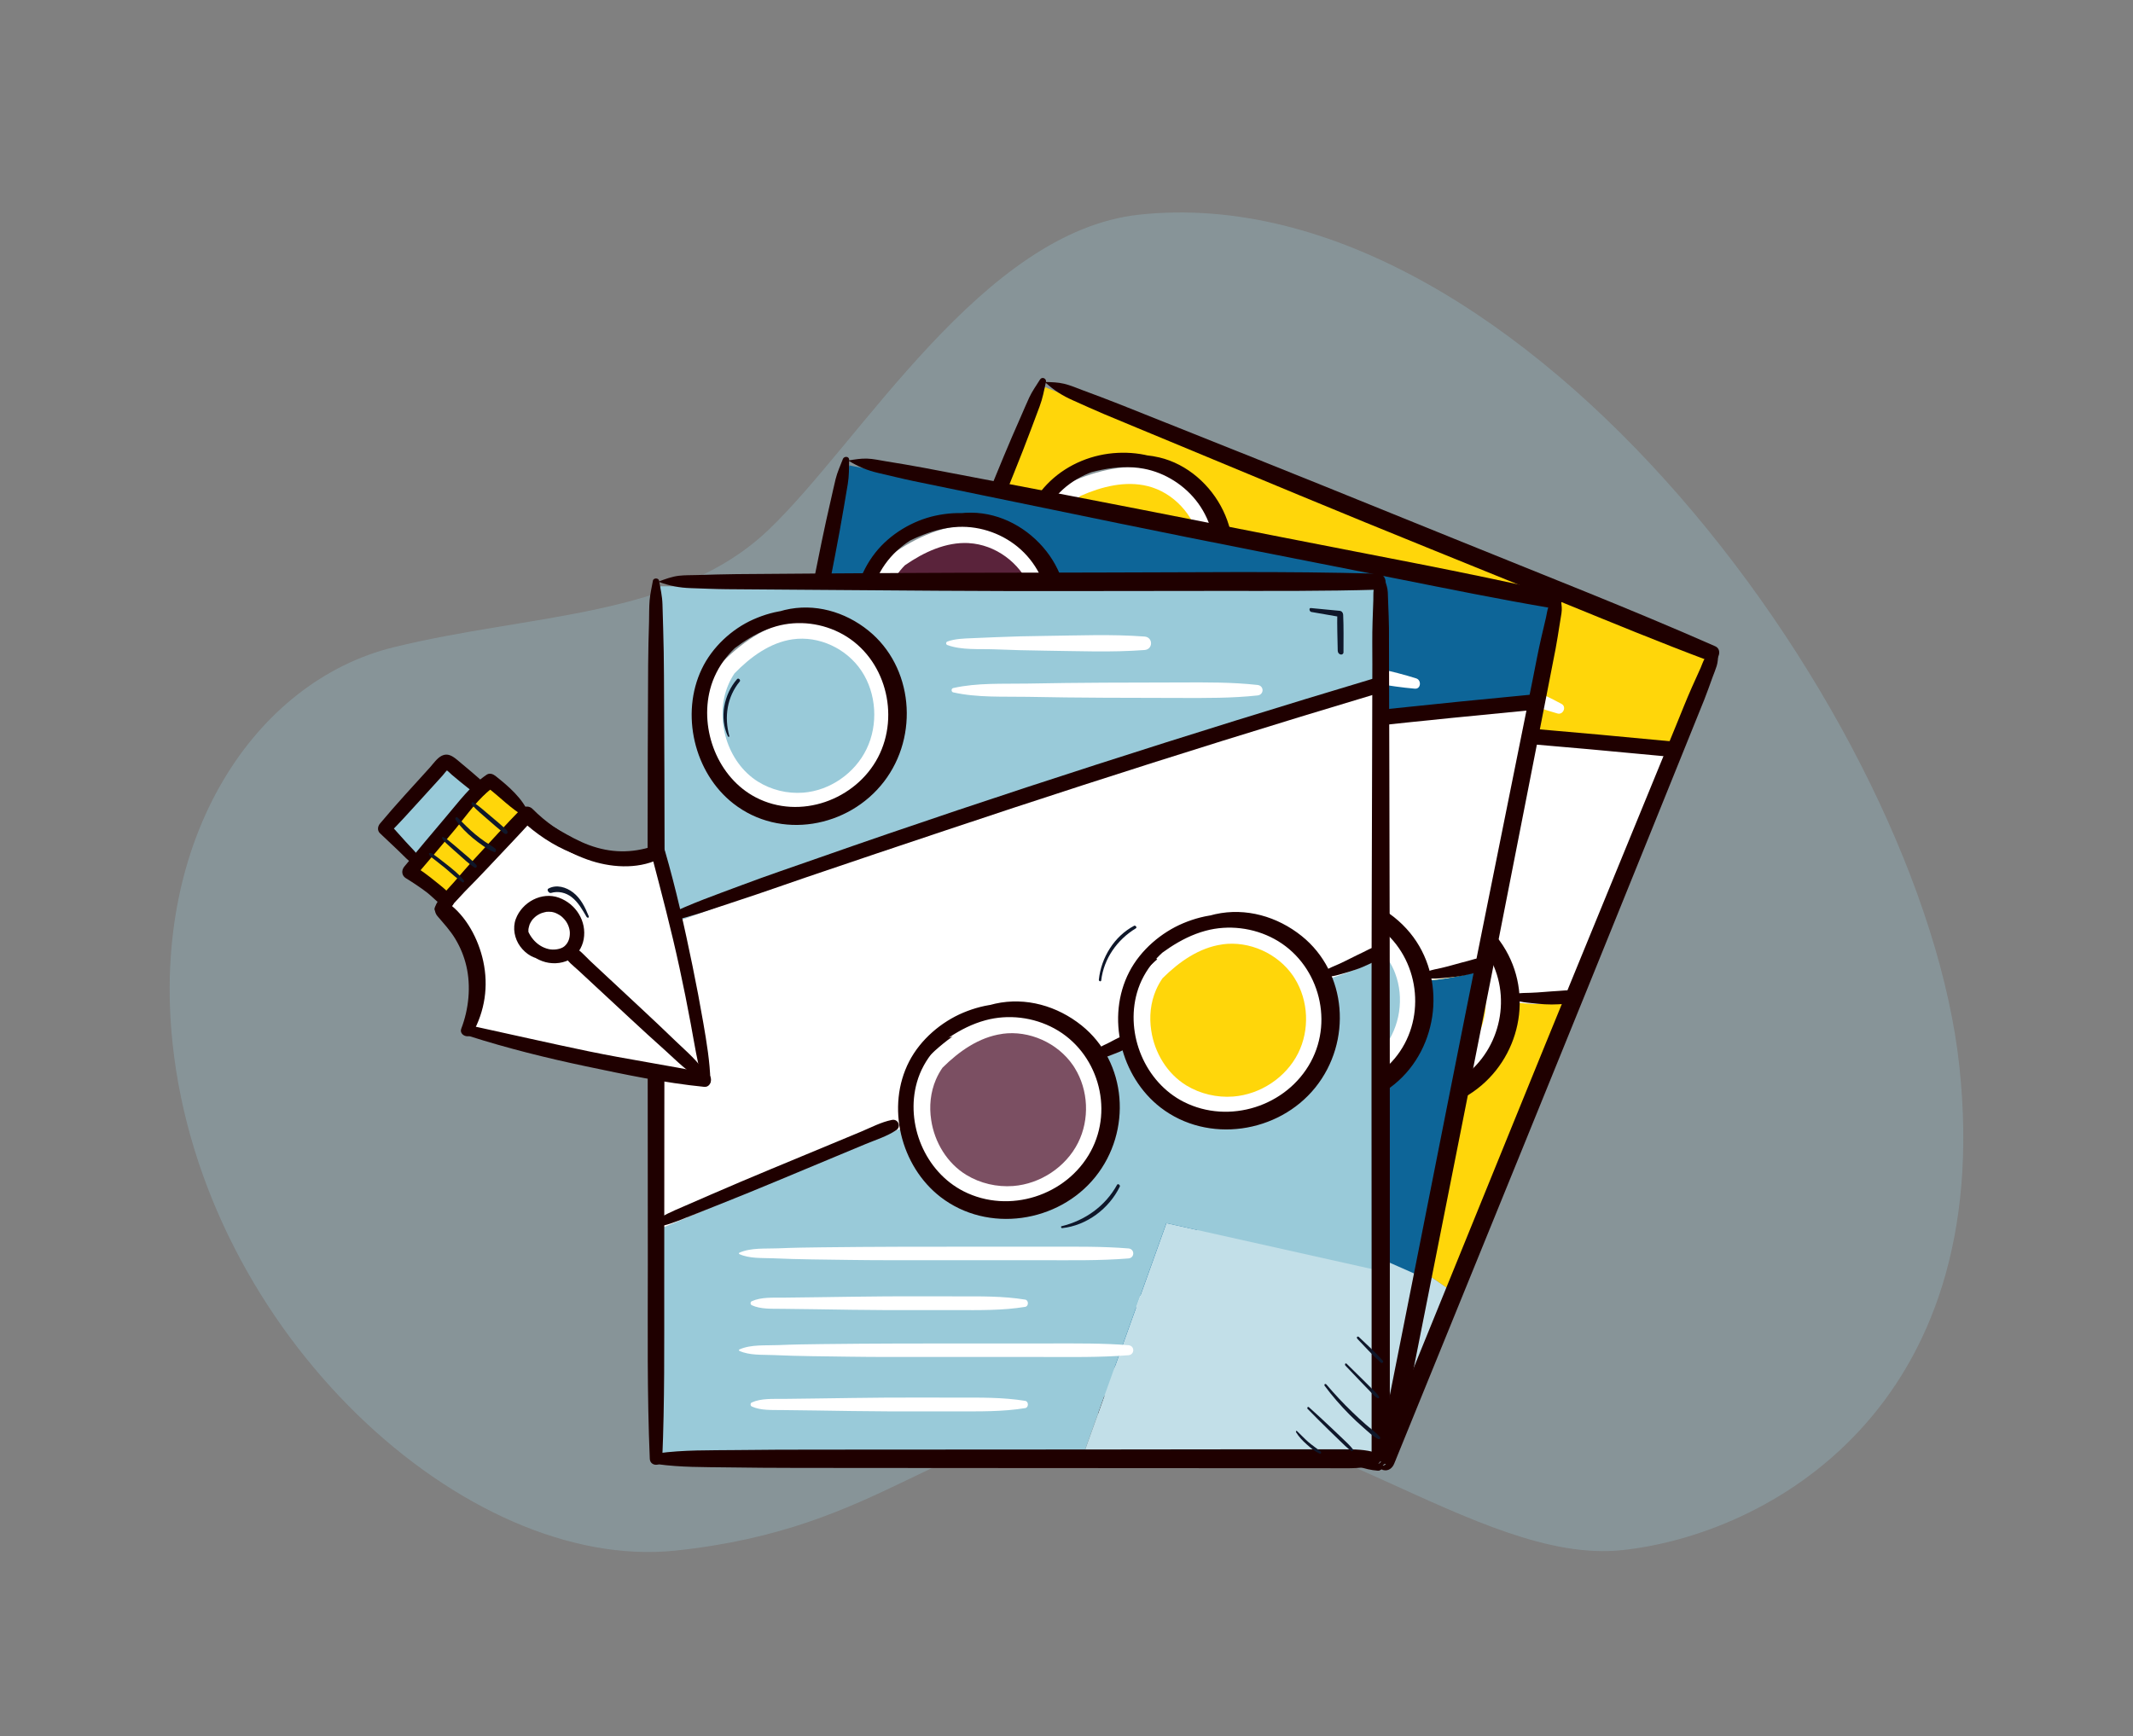 <?xml version="1.0" encoding="UTF-8"?>
<svg xmlns="http://www.w3.org/2000/svg" viewBox="0 0 400.44 325.99">
  <rect x="0" y="0" width="400.44" height="325.99" fill="#808080" stroke="none"/>
  <g id="Layer_2" data-name="Layer 2">
    <g style="opacity: .28;">
      <path d="M32.4,195.92c-4.12-38.79,15.59-68.01,41.46-74.38,25.87-6.37,53.1-5.49,70.49-22.12,17.39-16.63,40.14-55.99,69.57-59.12,72.17-7.67,147.09,95.56,153.93,159.98,6.85,64.42-36.1,87.89-63.34,90.78-27.24,2.89-61.04-29.51-95.04-25.89-34,3.61-43.23,21.79-82.6,25.97-39.37,4.18-88.67-40.64-94.47-95.22Z" style="fill: #99cad9;"/>
    </g>
  </g>
  <g id="Layer_1" data-name="Layer 1">
    <g>
      <g>
        <g>
          <path d="M239.11,219.25l-31.99,35.68c17.33,7.05,34.65,14.11,51.98,21.16l1.43-.6c4.38-10.75,8.76-21.51,13.13-32.26l-34.56-23.97Z" style="fill: #c2dfe8;"/>
          <path d="M233.56,215.4l5.55,3.85,2.22-2.47-2.22,2.47,34.56,23.97c7.43-18.26,14.87-36.52,22.3-54.78l-.55-.22c-3.36,.36-6.75,.39-10.11,.1l-1.34-.21c.33,5.73-2.08,11.61-6.42,15.4-5.04,4.42-12.46,5.89-18.85,3.85-3.83-1.23-7.28-3.66-9.67-6.89-3.03-4.09-4.07-9.42-3.21-14.42l-.85-.14c-1.88,.2-3.79,.25-5.69,.16h-.13c1.1,6.36-1.34,13.18-6.19,17.43-5.04,4.42-12.46,5.89-18.85,3.85-3.83-1.23-7.28-3.66-9.67-6.89-3.31-4.46-4.24-10.42-2.93-15.81l-2.53-.6c-16.08,.13-32.17,.25-48.25,.37-5.54,13.6-11.07,27.21-16.61,40.81l.51,.21c24.16,9.84,48.33,19.68,72.5,29.51l31.99-35.68-5.55-3.85Z" style="fill: #ffd60a;"/>
          <path d="M200.84,90.59c-.88,.61-1.74,1.31-2.51,2.09-6.3,6.35-7.28,17.43-2.16,24.55,2.28,3.2,5.61,5.57,9.32,6.75,6.18,1.96,13.4,.4,18.35-4.05,4.95-4.45,7.41-11.68,6.08-18.17-1.32-6.49-6.4-11.96-12.68-13.53h-.02s0-.01,0-.01c-5.36-1.71-11.59-.86-16.36,2.38Zm121.37,33.39c-2.45,6.02-4.9,12.03-7.35,18.05l-.58-.23c-46.52-4.48-93.15-7.71-139.84-9.68l-2.09-.85c7.95-19.53,15.9-39.06,23.85-58.58l.51,.21c41.67,16.96,83.32,33.92,124.99,50.88l.51,.21Z" style="fill: #ffd60a;"/>
          <path d="M270.37,171.56c6.48,1.65,11.78,7.22,13.22,13.75,.2,.93,.33,1.85,.38,2.79,.33,5.73-2.08,11.61-6.42,15.4-5.04,4.42-12.46,5.89-18.85,3.85-3.83-1.23-7.28-3.66-9.67-6.89-3.03-4.09-4.07-9.42-3.21-14.42,.63-3.84,2.36-7.48,5.15-10.22,.8-.8,1.69-1.5,2.63-2.12,5.33-2.2,11.19-3.55,16.74-2.15h0s0,0,.02,.01Z" style="fill: #fff;"/>
          <path d="M208.96,173.71c-.92,.61-1.8,1.31-2.59,2.09-2.44,2.41-4.08,5.51-4.86,8.84l-2.53-.6c-16.08,.13-32.17,.25-48.25,.37,7.21-17.71,14.42-35.43,21.63-53.14l2.09,.85c46.69,1.97,93.32,5.2,139.84,9.68l.58,.23c-6.3,15.48-12.6,30.94-18.9,46.42l-.55-.22c-3.36,.36-6.75,.39-10.11,.09l-1.34-.21c-.05-.94-.17-1.87-.38-2.79-1.44-6.53-6.74-12.1-13.22-13.75h-.02s0-.01,0-.01c-5.52-1.78-11.89-1.02-16.74,2.15-.94,.62-1.82,1.32-2.63,2.12-2.79,2.74-4.52,6.38-5.15,10.22l-.85-.14c-1.88,.2-3.79,.25-5.69,.16h-.13c-.04-.24-.1-.5-.15-.76-1.43-6.52-6.72-12.08-13.19-13.74l-.05-.02h-.03c-5.52-1.79-11.91-1.01-16.77,2.18Z" style="fill: #fff;"/>
          <path d="M225.81,171.55c6.47,1.66,11.76,7.21,13.19,13.74,.05,.26,.11,.52,.15,.78,1.09,6.34-1.34,13.17-6.19,17.41-5.04,4.42-12.46,5.89-18.85,3.85-3.83-1.23-7.28-3.66-9.67-6.89-3.31-4.46-4.24-10.42-2.93-15.81,.78-3.32,2.42-6.42,4.86-8.84,.8-.78,1.67-1.48,2.59-2.09,5.33-2.22,11.2-3.58,16.77-2.19h.03s.03,.02,.05,.03Z" style="fill: #fff;"/>
          <path d="M217.23,88.22c6.28,1.57,11.36,7.04,12.68,13.53,1.33,6.49-1.13,13.73-6.08,18.17-4.94,4.45-12.17,6.01-18.35,4.05-3.71-1.18-7.03-3.56-9.32-6.75-5.11-7.12-4.13-18.2,2.16-24.55,.77-.78,1.63-1.48,2.51-2.09,5.21-2.29,10.96-3.71,16.36-2.38h0s0,0,.02,.01Z" style="fill: #fff;"/>
          <path d="M215.46,91.27c4.82,1.2,8.72,5.4,9.73,10.38,1.02,4.98-.86,10.53-4.66,13.94-3.79,3.42-9.33,4.61-14.07,3.11-2.84-.9-5.39-2.73-7.15-5.18-3.92-5.46-3.17-13.96,1.66-18.83,.59-.6,1.25-1.13,1.93-1.6,4-1.76,8.41-2.85,12.55-1.82h0s0,0,.01,0Z" style="fill: #ffd60a;"/>
        </g>
        <path d="M224,174.72c4.93,1.26,8.95,5.49,10.04,10.45,.04,.2,.08,.4,.11,.59,.83,4.83-1.02,10.02-4.71,13.25-3.84,3.37-9.48,4.48-14.34,2.93-2.91-.93-5.54-2.78-7.36-5.24-2.51-3.4-3.22-7.93-2.23-12.03,.6-2.53,1.84-4.89,3.7-6.72,.61-.59,1.27-1.13,1.97-1.59,4.06-1.69,8.52-2.72,12.76-1.67h.02s.02,.02,.04,.02Z" style="fill: #7b4f62;"/>
        <path d="M268.59,174.74c4.93,1.26,8.95,5.49,10.04,10.45,.04,.2,.08,.4,.11,.59,.83,4.83-1.02,10.02-4.71,13.25-3.84,3.37-9.48,4.48-14.34,2.93-2.91-.93-5.54-2.78-7.36-5.24-2.51-3.4-3.22-7.93-2.23-12.03,.6-2.53,1.84-4.89,3.7-6.72,.61-.59,1.27-1.13,1.97-1.59,4.06-1.69,8.52-2.72,12.76-1.67h.02s.02,.02,.04,.02Z" style="fill: #ffd60a;"/>
        <path d="M195.25,71.26c-.7,1.12-1.48,2.2-2.03,3.39s-1.07,2.43-1.6,3.64c-1.09,2.47-2.17,4.94-3.2,7.44-2.03,4.92-4.06,9.85-6.09,14.77-4.09,9.92-8.12,19.87-12.16,29.81-8.08,19.88-16.16,39.76-24.24,59.64-4.57,11.24-9.29,22.42-13.38,33.84-.44,1.24,1.59,2.11,2.14,.9,4.45-9.72,8.38-19.64,12.42-29.53,4.05-9.94,8.1-19.87,12.16-29.81,8.1-19.87,16.28-39.71,24.29-59.62,2.26-5.63,4.53-11.26,6.79-16.89,1.12-2.78,2.21-5.55,3.26-8.36,.52-1.4,1.05-2.8,1.57-4.19,.56-1.49,.84-3,1.18-4.56,.15-.67-.74-1.07-1.11-.47h0Z" style="fill: #1f0000;"/>
        <path d="M133.66,225.22c3.78,2.2,7.89,3.76,11.9,5.45s8.15,3.42,12.24,5.09c8.1,3.3,16.19,6.6,24.29,9.91,16.35,6.67,32.69,13.33,49.04,20,4.55,1.86,9.1,3.71,13.65,5.57l6.71,2.74c2.33,.95,4.65,1.99,7.18,2.16,.96,.07,1.56-1.33,.81-1.96-1.61-1.37-3.49-2.17-5.43-2.98-2.07-.87-4.17-1.69-6.25-2.54-4.09-1.66-8.18-3.32-12.26-4.98-8.1-3.29-16.2-6.58-24.3-9.87-16.35-6.64-32.71-13.29-49.06-19.93-4.55-1.85-9.1-3.69-13.67-5.49s-9.22-3.87-14.04-5.08c-1.15-.29-1.86,1.32-.81,1.93h0Z" style="fill: #1f0000;"/>
        <path d="M196.25,71.81c1.64,1.5,3.18,2.47,5.2,3.37s3.89,1.76,5.86,2.59c4.05,1.7,8.12,3.37,12.18,5.06,8.16,3.39,16.32,6.78,24.48,10.17,16.31,6.78,32.71,13.34,49.06,20,9.25,3.77,18.48,7.59,27.83,11.09,1.58,.59,2.71-2.05,1.16-2.74-16.13-7.11-32.58-13.51-48.91-20.15s-32.72-13.26-49.12-19.79c-4.64-1.85-9.28-3.7-13.92-5.55-2.24-.89-4.5-1.73-6.76-2.57-1.16-.43-2.32-.94-3.52-1.23s-2.33-.3-3.52-.34c-.04,0-.06,.05-.03,.08h0Z" style="fill: #1f0000;"/>
        <path d="M321.18,122.27c-.35,.44-.79,.85-1.1,1.32-.35,.53-.55,1.24-.81,1.81-.54,1.21-1.09,2.41-1.63,3.62-1.07,2.4-2.02,4.85-3.02,7.28-2.05,5-4.1,10-6.15,15-4.07,9.92-8.14,19.85-12.21,29.77-8.11,19.76-16.12,39.57-24.18,59.35-4.54,11.16-9.09,22.33-13.63,33.49-.35,.86,.38,1.87,1.19,2.1,.98,.28,1.76-.34,2.1-1.19,8.05-19.79,16.11-39.57,24.16-59.36,8.02-19.71,16.01-39.42,23.98-59.15,2.24-5.55,4.48-11.09,6.72-16.64,1.12-2.77,2.25-5.54,3.36-8.32,.55-1.38,1.04-2.8,1.55-4.2,.26-.7,.55-1.39,.77-2.1s.24-1.43,.32-2.2c.07-.7-.99-1.15-1.44-.6h0Z" style="fill: #1f0000;"/>
        <path d="M173.85,131.61c4.41,.71,8.88,.88,13.33,1.21s9.1,.53,13.65,.79c9.18,.53,18.36,1.12,27.54,1.7,18.19,1.15,36.37,2.49,54.53,4.02,10.32,.87,20.63,1.8,30.94,2.79,1.86,.18,1.85-2.73,0-2.91-18.14-1.75-36.31-3.3-54.48-4.67-18.18-1.37-36.36-2.53-54.57-3.43-5.05-.25-10.09-.52-15.14-.7s-10.47-.44-15.64-.05c-.66,.05-.92,1.12-.17,1.24h0Z" style="fill: #1f0000;"/>
        <path d="M150.09,183.76c1.88,.56,3.91,.53,5.86,.55l6.23,.06c4.07,.04,8.14,.04,12.21,0l12.21-.1,5.98-.05c2.08-.02,4.22,.14,6.26-.27,1-.2,1.02-1.84,0-2.03-1.97-.37-4.01-.2-6.01-.19l-6.23,.04-12.21,.08c-4.07,.03-8.14,.09-12.21,.19l-5.98,.14c-2.03,.05-4.16,.03-6.11,.64-.46,.14-.47,.81,0,.95h0Z" style="fill: #1f0000;"/>
        <path d="M231,172.79c-3.06-3.53-8.31-4.68-12.81-4.53-4.75,.16-9.47,1.95-12.97,5.2-6.92,6.41-8.23,17.92-3.19,25.84,5.95,9.35,18.66,12.1,28.21,6.77s13.17-17.32,8.35-26.78c-2.5-4.91-7.14-8.87-12.55-10.11-6.44-1.47-13.39,.42-19.02,3.62-.41,.23-.14,.92,.33,.77,5.04-1.68,10.33-3.29,15.69-2.29,4.23,.79,8.17,3.22,10.79,6.65,5.39,7.07,4.13,17.4-2.5,23.23-7.05,6.19-18.18,5.42-24.63-1.21-5.76-5.92-6.07-15.66-1.4-22.32,2.66-3.8,6.99-6.03,11.51-6.73,4.85-.75,9.22,.73,13.56,2.74,.55,.26,1.07-.37,.65-.85h0Z" style="fill: #1f0000;"/>
        <path d="M222.27,89.39c-2.94-3.46-8.05-4.57-12.42-4.36-4.69,.22-9.27,2.07-12.69,5.31-6.75,6.4-8.27,17.82-3.4,25.75,5.7,9.27,18.08,11.81,27.35,6.48s13.08-17.24,8.52-26.7c-2.32-4.81-6.74-8.74-11.98-9.98-6.34-1.5-13.22,.53-18.71,3.78-.4,.24-.14,.93,.33,.77,4.94-1.73,10.14-3.42,15.44-2.44,4.04,.75,7.8,3.16,10.22,6.48,5.17,7.1,3.7,17.3-2.74,23.11-6.82,6.15-17.67,5.71-23.93-.98-5.58-5.97-5.5-15.7-.93-22.21,2.6-3.71,6.74-5.96,11.14-6.72,4.69-.82,8.94,.6,13.14,2.56,.56,.26,1.06-.37,.65-.85h0Z" style="fill: #1f0000;"/>
        <path d="M275.59,172.81c-3.06-3.53-8.31-4.68-12.81-4.53-4.75,.16-9.47,1.95-12.97,5.2-6.92,6.41-8.23,17.92-3.19,25.84,5.95,9.35,18.66,12.1,28.21,6.77s13.17-17.32,8.35-26.78c-2.5-4.91-7.14-8.87-12.55-10.11-6.44-1.47-13.39,.42-19.02,3.62-.41,.23-.14,.92,.33,.77,5.04-1.68,10.33-3.29,15.69-2.29,4.23,.79,8.17,3.22,10.79,6.65,5.39,7.07,4.13,17.4-2.5,23.23-7.05,6.19-18.18,5.42-24.63-1.21-5.76-5.92-6.07-15.66-1.4-22.32,2.66-3.8,6.99-6.03,11.51-6.73,4.85-.75,9.22,.73,13.56,2.74,.55,.26,1.07-.37,.65-.85h0Z" style="fill: #1f0000;"/>
        <path d="M238.8,185.63c.42,.3,.94,.34,1.44,.42,.54,.08,1.09,.08,1.63,.08,.48,0,.97,0,1.45-.02,.62-.02,1.47,0,1.9-.52,.35-.42,.51-1.18,0-1.59-.24-.19-.43-.33-.74-.37-.16-.02-.33-.03-.49-.02-.22,0-.45,.05-.67,.07-.48,.06-.96,.1-1.45,.14-.54,.04-1.09,.04-1.63,.12-.11,.01-.21,.03-.32,.05,.17-.02-.17,.02-.17,.02-.36,.04-.64,.1-.95,.29-.53,.32-.47,1.01,0,1.34h0Z" style="fill: #1f0000;"/>
        <path d="M284.7,187.84c.88,.33,1.82,.4,2.75,.5,.86,.1,1.72,.18,2.58,.23s1.72,.04,2.58,0c.46-.02,.93-.05,1.39-.09,.23-.02,.51-.02,.73-.08,.28-.08,.52-.27,.75-.43,.75-.5,.55-1.49-.24-1.8-.53-.21-.89-.25-1.45-.2-.4,.04-.79,.07-1.19,.09-.89,.06-1.79,.11-2.68,.19s-1.72,.12-2.58,.16-1.77,0-2.65,.17c-.7,.13-.54,1.06,0,1.27h0Z" style="fill: #1f0000;"/>
        <path d="M162.66,194.41c1.5,1.6,3.92,2.36,5.88,3.25,2.13,.97,4.27,1.91,6.42,2.82,4.38,1.85,8.75,3.72,13.16,5.51,8.87,3.61,17.75,7.22,26.62,10.84,5.08,2.07,10.13,4.25,15.37,5.9,1,.32,1.68-1.23,.72-1.71-4.26-2.15-8.69-3.89-13.1-5.69s-8.8-3.58-13.19-5.37c-8.87-3.61-17.74-7.22-26.65-10.72-2.55-1-5.1-2.01-7.69-2.94-2.3-.83-4.95-2.23-7.44-2.12-.12,0-.18,.15-.1,.24h0Z" style="fill: #fff;"/>
        <path d="M155.8,211.24c1.5,1.6,3.92,2.36,5.88,3.25,2.13,.97,4.27,1.91,6.42,2.82,4.38,1.85,8.75,3.72,13.16,5.51,8.87,3.61,17.75,7.22,26.62,10.84,5.08,2.07,10.13,4.25,15.37,5.9,1,.32,1.68-1.23,.72-1.71-4.26-2.15-8.69-3.89-13.1-5.69l-13.19-5.37c-8.87-3.61-17.74-7.22-26.65-10.72-2.55-1-5.1-2.01-7.69-2.94-2.3-.83-4.95-2.23-7.44-2.12-.12,0-.18,.15-.1,.24h0Z" style="fill: #fff;"/>
        <path d="M161.22,204.22c1.29,1.38,3.39,2.05,5.11,2.78l5.99,2.53c3.99,1.68,7.98,3.39,11.98,5.05s8.02,3.26,12.03,4.9,7.95,3.36,12.18,4.33c.77,.18,1.24-.86,.54-1.29-3.66-2.23-7.62-3.73-11.58-5.34s-8.02-3.27-12.03-4.9-8.05-3.17-12.07-4.74l-6.04-2.37c-1.79-.7-3.88-1.77-5.83-1.67-.37,.02-.55,.45-.3,.72h0Z" style="fill: #fff;"/>
        <path d="M154.06,221.82c1.29,1.38,3.39,2.05,5.11,2.78l5.99,2.53c3.99,1.68,7.98,3.39,11.98,5.05s8.02,3.26,12.03,4.9,7.95,3.36,12.18,4.33c.77,.18,1.24-.86,.54-1.29-3.66-2.23-7.62-3.73-11.58-5.34s-8.02-3.27-12.03-4.9-8.05-3.17-12.07-4.74l-6.04-2.37c-1.79-.7-3.88-1.77-5.83-1.67-.37,.02-.55,.45-.3,.72h0Z" style="fill: #fff;"/>
        <path d="M241.92,103.19c2.13,1.95,5.39,2.95,7.98,4.13,2.82,1.29,5.66,2.52,8.53,3.73,5.8,2.44,11.59,5.1,17.58,7.03,1.35,.43,2.27-1.67,.98-2.31-5.59-2.79-11.55-4.92-17.36-7.21-2.86-1.13-5.72-2.22-8.61-3.26l-4.44-1.59c-1.4-.5-2.91-1.07-4.41-1.11-.3,0-.47,.39-.25,.6h0Z" style="fill: #fff;"/>
        <path d="M239.66,111.89c3.87,2.69,8.57,4.3,12.89,6.14s8.72,3.72,13.11,5.52,8.87,3.64,13.3,5.46,8.82,3.65,13.44,4.96c1.06,.3,1.75-1.26,.76-1.8-4.19-2.27-8.55-4.01-12.96-5.79s-8.88-3.59-13.32-5.38-8.89-3.54-13.36-5.26-8.88-3.83-13.54-4.61c-.47-.08-.73,.49-.33,.77h0Z" style="fill: #fff;"/>
      </g>
      <g>
        <g>
          <path d="M229.36,223.16l-24.65,41.09c18.35,3.64,36.7,7.28,55.05,10.92l1.29-.86c2.26-11.39,4.52-22.78,6.78-34.17l-38.47-16.99Z" style="fill: #c2dfe8;"/>
          <path d="M223.18,220.43l6.18,2.73,1.71-2.85-1.71,2.85,38.47,16.99c3.84-19.34,7.68-38.68,11.51-58.01l-.58-.11c-3.23,.99-6.55,1.67-9.91,2.01l-1.35,.04c1.41,5.57,.15,11.79-3.38,16.33-4.12,5.3-11.12,8.14-17.78,7.35-3.99-.48-7.84-2.21-10.8-4.93-3.75-3.44-5.78-8.48-5.89-13.55l-.86,.02c-1.81,.55-3.68,.97-5.55,1.23l-.13,.04c2.28,6.02,1.18,13.19-2.78,18.27-4.11,5.3-11.12,8.14-17.77,7.35-3.99-.48-7.84-2.21-10.8-4.93-4.09-3.76-6.14-9.43-5.88-14.97l-2.6-.11c-15.76,3.17-31.54,6.34-47.31,9.51l-8.58,43.22,.54,.11c25.59,5.08,51.19,10.16,76.78,15.24l24.65-41.09-6.18-2.73Z" style="fill: #0d6598;"/>
          <path d="M167.4,104.08c-.75,.76-1.46,1.61-2.07,2.52-4.98,7.43-3.84,18.49,2.53,24.51,2.85,2.7,6.56,4.41,10.43,4.86,6.44,.75,13.24-2.15,17.25-7.45,4.02-5.31,5.06-12.87,2.52-19-2.53-6.12-8.55-10.53-15.02-10.88h-.02s-.01,0-.01,0c-5.59-.67-11.54,1.35-15.61,5.44Zm125.49,9.78c-1.26,6.37-2.53,12.74-3.79,19.11l-.61-.12c-46.53,4.42-92.92,10.09-139.14,17.01l-2.21-.44c4.1-20.68,8.21-41.37,12.31-62.04l.54,.11c44.13,8.76,88.24,17.51,132.37,26.27l.54,.11Z" style="fill: #0d6598;"/>
          <path d="M251.02,170.41c6.67,.39,12.93,4.86,15.59,10.99,.38,.87,.67,1.76,.9,2.67,1.41,5.57,.15,11.79-3.38,16.33-4.11,5.3-11.12,8.14-17.77,7.35-3.99-.48-7.84-2.21-10.8-4.93-3.75-3.44-5.78-8.48-5.89-13.55-.11-3.89,.9-7.8,3.12-11.01,.64-.94,1.38-1.79,2.18-2.58,4.81-3.17,10.31-5.61,16.03-5.29h.01s.01,0,.02,0Z" style="fill: #fff;"/>
          <path d="M191.13,184.16c-.79,.77-1.52,1.62-2.15,2.54-1.94,2.83-2.96,6.18-3.1,9.6l-2.6-.11c-15.76,3.17-31.54,6.34-47.31,9.51,3.72-18.76,7.45-37.52,11.17-56.28l2.21,.44c46.22-6.92,92.61-12.59,139.14-17.01l.61,.12c-3.25,16.39-6.5,32.77-9.76,49.16l-.58-.11c-3.23,.99-6.55,1.67-9.91,2.01l-1.35,.04c-.23-.92-.52-1.8-.9-2.67-2.65-6.14-8.91-10.6-15.59-10.99h-.02s-.01,0-.01,0c-5.76-.7-11.87,1.26-16.03,5.29-.8,.79-1.54,1.64-2.18,2.58-2.22,3.21-3.23,7.12-3.12,11.01l-.86,.02c-1.81,.55-3.67,.97-5.55,1.23l-.13,.04c-.09-.24-.19-.49-.29-.74-2.64-6.13-8.88-10.59-15.55-10.99h-.05s-.02-.01-.03-.02c-5.76-.7-11.88,1.27-16.05,5.33Z" style="fill: #fff;"/>
          <path d="M207.26,178.85c6.67,.4,12.91,4.85,15.55,10.99,.1,.25,.2,.49,.29,.74,2.28,6.02,1.18,13.19-2.78,18.27-4.11,5.3-11.12,8.14-17.77,7.35-3.99-.48-7.84-2.21-10.8-4.93-4.09-3.76-6.14-9.43-5.88-14.97,.14-3.41,1.16-6.77,3.1-9.6,.63-.92,1.36-1.77,2.15-2.54,4.81-3.19,10.32-5.64,16.05-5.33h.03s.03,.01,.05,.02Z" style="fill: #fff;"/>
          <path d="M183.04,98.65c6.47,.35,12.49,4.76,15.02,10.88,2.54,6.12,1.5,13.69-2.52,19-4.01,5.31-10.81,8.21-17.25,7.45-3.87-.46-7.58-2.16-10.43-4.86-6.37-6.03-7.51-17.09-2.53-24.51,.61-.91,1.32-1.76,2.07-2.52,4.68-3.24,10.06-5.72,15.61-5.44h.01s.01,0,.02,0Z" style="fill: #fff;"/>
          <path d="M181.88,101.98c4.96,.27,9.58,3.65,11.52,8.34,1.94,4.7,1.15,10.5-1.94,14.57-3.08,4.07-8.29,6.29-13.23,5.72-2.96-.35-5.81-1.66-8-3.73-4.89-4.62-5.76-13.1-1.94-18.8,.47-.7,1.01-1.35,1.59-1.94,3.59-2.49,7.71-4.39,11.97-4.17h0s0,0,.02,0Z" style="fill: #5a233b;"/>
        </g>
        <path d="M206.08,182.3c5.08,.3,9.83,3.69,11.84,8.36,.08,.19,.15,.37,.22,.56,1.73,4.58,.9,10.03-2.11,13.9-3.13,4.03-8.46,6.2-13.52,5.59-3.04-.37-5.96-1.68-8.22-3.75-3.11-2.86-4.67-7.17-4.47-11.39,.11-2.6,.88-5.15,2.36-7.3,.48-.7,1.04-1.35,1.63-1.93,3.66-2.43,7.85-4.29,12.21-4.05h.02s.02,0,.04,.01Z" style="fill: #7b4f62;"/>
        <path d="M249.87,173.86c5.08,.3,9.83,3.69,11.84,8.36,.08,.19,.15,.37,.22,.56,1.73,4.58,.9,10.03-2.11,13.9-3.13,4.03-8.46,6.2-13.52,5.59-3.04-.37-5.96-1.68-8.22-3.75-3.11-2.86-4.67-7.17-4.47-11.39,.11-2.6,.88-5.15,2.36-7.3,.48-.7,1.04-1.35,1.63-1.93,3.66-2.43,7.85-4.29,12.21-4.05h.02s.02,0,.04,.01Z" style="fill: #99cad9;"/>
        <path d="M158.23,86.21c-.48,1.24-1.04,2.46-1.36,3.76s-.59,2.59-.89,3.89c-.59,2.59-1.18,5.18-1.71,7.79-1.07,5.3-2.15,10.59-3.22,15.89-2.13,10.52-4.21,21.04-6.29,31.57-4.15,20.97-8.3,41.94-12.44,62.91-2.34,11.84-4.84,23.66-6.69,35.59-.22,1.45,1.9,2.12,2.26,.62,2.54-10.42,4.52-20.96,6.62-31.48s4.19-21.05,6.28-31.57c4.19-21.05,8.46-42.08,12.54-63.14,1.16-5.96,2.31-11.92,3.47-17.89,.57-2.95,1.11-5.89,1.61-8.85l.75-4.44c.25-1.49,.22-2.98,.26-4.49,.02-.73-.96-.77-1.2-.16h0Z" style="fill: #1f0000;"/>
        <path d="M127.02,249.03c4.16,1.45,8.53,2.21,12.84,3.13s8.47,1.77,12.72,2.62c8.66,1.72,17.31,3.45,25.97,5.17,17.15,3.41,34.3,6.83,51.45,10.24,4.82,.96,9.64,1.92,14.45,2.88l7.35,1.46c2.4,.48,4.89,1.09,7.33,.79,1.05-.13,1.67-1.53,.58-2.14-1.86-1.05-3.91-1.47-5.99-1.89-2.2-.45-4.41-.87-6.62-1.31-4.33-.86-8.66-1.71-12.99-2.57-8.58-1.7-17.15-3.39-25.73-5.09-17.32-3.42-34.64-6.85-51.95-10.27-4.82-.95-9.64-1.9-14.48-2.79s-9.71-2.02-14.65-2.29c-1.25-.07-1.35,1.7-.28,2.07h0Z" style="fill: #1f0000;"/>
        <path d="M159.33,86.52c1.83,1.12,3.5,1.81,5.58,2.29s4.37,1.05,6.56,1.51c4.32,.9,8.64,1.78,12.97,2.67,8.56,1.76,17.12,3.53,25.69,5.29,17.29,3.56,34.64,6.9,51.96,10.34,9.73,1.93,19.45,3.92,29.23,5.57,1.87,.31,2.71-2.46,.8-2.89-17.2-3.93-34.59-7.09-51.91-10.52-17.33-3.43-34.66-6.82-52.02-10.13-4.91-.94-9.82-1.88-14.74-2.81-2.38-.45-4.77-.84-7.16-1.23-1.16-.19-2.34-.46-3.51-.5s-2.3,.16-3.44,.34c-.04,0-.04,.07-.01,.09h0Z" style="fill: #1f0000;"/>
        <path d="M291.53,112.42c-.27,.51-.62,1.01-.83,1.54-.23,.59-.31,1.32-.45,1.94-.3,1.29-.61,2.58-.91,3.88-.6,2.59-1.07,5.21-1.6,7.82-1.05,5.21-2.1,10.43-3.15,15.64-2.12,10.51-4.23,21.02-6.35,31.53-4.2,20.86-8.3,41.74-12.44,62.61-2.35,11.82-4.69,23.64-7.04,35.47-.43,2.15,2.87,3.07,3.3,.91,4.16-20.95,8.32-41.91,12.47-62.86,4.14-20.87,8.25-41.76,12.34-62.64,1.15-5.87,2.3-11.75,3.45-17.62,.57-2.94,1.16-5.87,1.72-8.81,.28-1.47,.5-2.96,.74-4.44,.12-.74,.24-1.48,.36-2.22,.13-.83,.03-1.47-.05-2.31-.07-.77-1.15-1.23-1.57-.43h0Z" style="fill: #1f0000;"/>
        <path d="M148.72,149.48c4.51-.14,8.99-.84,13.48-1.37s8.99-1.2,13.49-1.81c9.08-1.22,18.16-2.37,27.25-3.53,18.02-2.31,36.06-4.43,54.12-6.36,10.26-1.1,20.53-2.13,30.8-3.11,1.85-.18,1.86-3.08,0-2.91-18.25,1.73-36.47,3.66-54.68,5.78s-36.14,4.4-54.17,6.97c-5.06,.72-10.13,1.42-15.19,2.21s-10.29,1.54-15.26,2.9c-.68,.18-.56,1.27,.17,1.24h0Z" style="fill: #1f0000;"/>
        <path d="M135.27,205.19c1.95,.19,3.98-.24,5.9-.6l5.89-1.08c4.01-.74,8-1.5,11.99-2.31l11.72-2.36,5.86-1.18c2.08-.42,4.34-.65,6.3-1.46,1.03-.43,1.01-2.08-.28-2.07-2,0-3.99,.59-5.95,.98l-6.11,1.22-11.97,2.39c-3.99,.8-7.97,1.63-11.94,2.49l-5.84,1.27c-1.97,.43-4.04,.82-5.83,1.78-.47,.25-.2,.87,.25,.92h0Z" style="fill: #1f0000;"/>
        <path d="M212.67,179.15c-3.59-2.81-8.61-3.04-12.95-2.2s-8.84,3.33-11.74,6.94c-6.06,7.53-5.48,19.06,.8,26.28,7.42,8.52,20.72,8.81,29.22,1.85s9.83-20.02,2.93-28.42c-3.6-4.38-9.08-7.19-14.78-7.13-6.3,.06-12.41,3.17-17.12,7.2-.37,.32,.1,.89,.51,.66,4.45-2.5,9.09-4.95,14.3-5.19,4.38-.2,8.87,1.34,12.19,4.2,6.9,5.95,7.9,16.84,1.98,23.88-6.07,7.21-17.07,8.44-24.61,2.82-6.54-4.87-8.56-14.64-4.89-21.85,2.09-4.1,5.88-7,10.22-8.41s8.89-.83,13.41,.28c.48,.12,.98-.55,.52-.9h0Z" style="fill: #1f0000;"/>
        <path d="M188.29,98.91c-3.5-2.81-8.47-3-12.7-2.08s-8.48,3.42-11.27,6.96c-5.91,7.5-5.5,18.97,.6,26.23,7.14,8.5,20.08,8.62,28.31,1.74s9.8-19.83,3.23-28.24c-3.38-4.32-8.53-7.2-14.06-7.26-6.3-.06-12.42,3.2-17.03,7.29-.36,.32,.1,.9,.51,.66,4.34-2.53,8.88-5.05,14.02-5.28,4.27-.19,8.59,1.39,11.75,4.26,6.62,6.02,7.21,16.78,1.58,23.7-5.77,7.09-16.46,8.62-23.76,2.97-6.38-4.93-8.12-14.65-4.59-21.77,2.01-4.06,5.66-7.04,9.93-8.49s8.59-.91,12.97,.19c.48,.12,.97-.54,.52-.9h0Z" style="fill: #1f0000;"/>
        <path d="M256.46,170.71c-3.59-2.81-8.61-3.04-12.95-2.2s-8.84,3.33-11.74,6.94c-6.06,7.53-5.48,19.06,.8,26.28,7.42,8.52,20.72,8.81,29.22,1.85,8.41-6.88,9.83-20.02,2.93-28.42-3.6-4.38-9.08-7.19-14.78-7.13-6.3,.06-12.41,3.17-17.12,7.2-.37,.32,.1,.89,.51,.66,4.45-2.5,9.09-4.95,14.3-5.19,4.38-.2,8.87,1.34,12.19,4.2,6.9,5.95,7.9,16.84,1.98,23.88s-17.07,8.44-24.61,2.82c-6.54-4.87-8.56-14.64-4.89-21.85,2.09-4.1,5.88-7,10.22-8.41s8.89-.83,13.41,.28c.48,.12,.98-.55,.52-.9h0Z" style="fill: #1f0000;"/>
        <path d="M222.54,190.14c.31,.14,.57,.23,.91,.23,.24,0,.49,0,.73-.01,.57-.03,1.14-.15,1.7-.25,.48-.09,.97-.19,1.45-.3,.24-.05,.48-.1,.71-.19,.17-.07,.38-.13,.53-.22,.31-.18,.45-.45,.57-.77,.18-.5-.13-.98-.51-1.26-.58-.42-1.39-.08-2,.11-.45,.14-.91,.28-1.36,.4s-.93,.21-1.37,.36c-.23,.08-.46,.16-.7,.23-.14,.05-.3,.09-.42,.16-.14,.08-.26,.21-.38,.32-.34,.31-.28,1,.16,1.21h0Z" style="fill: #1f0000;"/>
        <path d="M268.05,183.65c.93,.16,1.84,.08,2.78,0,.86-.07,1.73-.16,2.59-.27,.92-.12,1.81-.29,2.71-.51,.42-.11,.85-.22,1.27-.33,.28-.08,.58-.15,.83-.3,.23-.13,.42-.36,.61-.54,.49-.49,.31-1.51-.43-1.65-.53-.1-.98-.14-1.5,0-.42,.11-.84,.24-1.26,.36-.85,.23-1.69,.43-2.54,.68s-1.68,.46-2.53,.66-1.71,.32-2.52,.64c-.53,.21-.71,1.14,0,1.27h0Z" style="fill: #1f0000;"/>
        <path d="M149.59,213.26c1.79,1.29,4.34,1.58,6.44,2.09,2.35,.57,4.7,1.1,7.06,1.6,4.64,.98,9.28,1.99,13.94,2.91,9.4,1.86,18.79,3.73,28.19,5.59,5.32,1.06,10.63,2.2,16.03,2.83,1.07,.13,1.24-1.56,.25-1.84-4.65-1.32-9.39-2.2-14.13-3.14l-13.97-2.77c-9.4-1.87-18.8-3.73-28.23-5.48-2.71-.5-5.42-1-8.14-1.42-2.32-.36-5.07-1.18-7.4-.63-.13,.03-.13,.19-.03,.26h0Z" style="fill: #fff;"/>
        <path d="M146.06,231.09c1.79,1.29,4.34,1.58,6.44,2.09,2.35,.57,4.7,1.1,7.06,1.6,4.64,.98,9.28,1.99,13.94,2.91,9.4,1.86,18.79,3.73,28.19,5.59,5.32,1.06,10.63,2.2,16.03,2.83,1.07,.13,1.24-1.56,.25-1.84-4.65-1.32-9.39-2.2-14.13-3.14l-13.97-2.77c-9.4-1.87-18.8-3.73-28.23-5.48-2.71-.5-5.42-1-8.14-1.42-2.32-.36-5.07-1.18-7.4-.63-.13,.03-.13,.19-.03,.26h0Z" style="fill: #fff;"/>
        <path d="M150.06,223.17c1.59,1.16,3.91,1.41,5.81,1.81l6.35,1.34c4.23,.9,8.46,1.83,12.7,2.68s8.49,1.69,12.74,2.53,8.32,1.74,12.59,1.89c.84,.03,.89-1.12,.19-1.38-4.08-1.52-8.33-2.25-12.58-3.09s-8.49-1.71-12.74-2.53-8.52-1.58-12.78-2.37c-2.13-.39-4.26-.79-6.39-1.18-1.83-.34-3.95-.92-5.78-.47-.38,.09-.38,.57-.1,.77h0Z" style="fill: #fff;"/>
        <path d="M146.36,241.81c1.59,1.16,3.91,1.41,5.81,1.81l6.35,1.34c4.23,.9,8.46,1.83,12.7,2.68s8.49,1.69,12.74,2.53,8.32,1.74,12.59,1.89c.84,.03,.89-1.12,.19-1.38-4.08-1.52-8.33-2.25-12.58-3.09s-8.49-1.71-12.74-2.53-8.52-1.58-12.78-2.37c-2.13-.39-4.26-.79-6.39-1.18-1.83-.34-3.95-.92-5.78-.47-.38,.09-.38,.57-.1,.77h0Z" style="fill: #fff;"/>
        <path d="M210.15,108.68c2.47,1.52,5.89,1.88,8.68,2.56,3.07,.74,6.14,1.43,9.23,2.08,6.12,1.29,12.26,2.76,18.47,3.51,1.44,.17,1.67-2.11,.34-2.49-6.07-1.69-12.37-2.65-18.56-3.81-3.03-.57-6.07-1.09-9.11-1.56-2.83-.44-6.1-1.39-8.96-.94-.32,.05-.32,.5-.08,.64h0Z" style="fill: #fff;"/>
        <path d="M209.48,117.6c4.23,1.87,9,2.57,13.5,3.54,4.76,1.03,9.52,2.05,14.3,3.01s9.39,1.89,14.09,2.83,9.42,1.91,14.25,2.33c1.14,.1,1.28-1.61,.26-1.93-4.59-1.45-9.26-2.33-13.98-3.25s-9.41-1.84-14.11-2.76-9.42-1.78-14.15-2.63-9.3-2.04-13.95-1.92c-.38,0-.62,.61-.21,.79h0Z" style="fill: #fff;"/>
      </g>
      <g>
        <g>
          <path d="M218.98,229.66l-16.18,45.11h56.13l1.1-1.1v-34.84l-41.04-9.17Z" style="fill: #c2dfe8;"/>
          <path d="M212.39,228.19l6.59,1.47,1.12-3.13-1.12,3.13,41.04,9.17v-59.14h-.59c-2.97,1.6-6.1,2.91-9.33,3.9l-1.32,.31c2.47,5.19,2.45,11.53-.14,16.68-3,6-9.32,10.15-16,10.67-4.01,.31-8.12-.64-11.56-2.73-4.34-2.65-7.32-7.19-8.41-12.15l-.84,.19c-1.67,.9-3.42,1.67-5.21,2.29l-.12,.06c3.41,5.46,3.72,12.7,.83,18.46-3,6-9.32,10.15-16,10.67-4.01,.31-8.12-.64-11.56-2.73-4.74-2.89-7.85-8.05-8.68-13.54l-2.57,.4c-14.84,6.18-29.7,12.36-44.55,18.53v44.06h78.82l16.18-45.11-6.59-1.47Z" style="fill: #99cad9;"/>
          <path d="M135.02,124.92c-.59,.9-1.12,1.87-1.54,2.88-3.44,8.26-.17,18.88,7.25,23.55,3.32,2.1,7.3,3.05,11.18,2.74,6.46-.52,12.57-4.68,15.47-10.67,2.91-5.99,2.46-13.61-1.22-19.13-3.67-5.51-10.44-8.67-16.85-7.75h-.03c-5.61,.43-11.06,3.57-14.25,8.37Zm125-14.83v19.48h-.62c-44.78,13.39-89.18,27.98-133.17,43.76h-2.26v-63.25h136.05Z" style="fill: #99cad9;"/>
          <path d="M229.95,173.7c6.62-.92,13.63,2.25,17.43,7.75,.54,.78,1,1.59,1.4,2.45,2.47,5.19,2.45,11.53-.14,16.68-3,6-9.32,10.15-16,10.67-4.01,.31-8.12-.64-11.56-2.73-4.34-2.65-7.32-7.19-8.41-12.15-.86-3.8-.63-7.82,.92-11.41,.44-1.04,1-2.02,1.63-2.95,4.1-4.05,9.02-7.51,14.7-8.31h.03Z" style="fill: #fff;"/>
          <path d="M173.89,198.84c-.62,.91-1.17,1.89-1.61,2.91-1.35,3.15-1.7,6.64-1.17,10.02l-2.57,.4c-14.84,6.18-29.7,12.36-44.55,18.53v-57.38h2.26c43.99-15.78,88.39-30.37,133.17-43.76h.62v50.12h-.59c-2.97,1.6-6.1,2.91-9.33,3.9l-1.32,.31c-.4-.85-.86-1.67-1.4-2.45-3.8-5.5-10.81-8.67-17.43-7.75h-.03c-5.79,.43-11.4,3.54-14.7,8.31-.63,.93-1.19,1.91-1.63,2.95-1.55,3.58-1.78,7.61-.92,11.41l-.84,.19c-1.67,.9-3.42,1.67-5.21,2.29l-.12,.06c-.14-.22-.28-.44-.43-.66-3.78-5.5-10.77-8.66-17.4-7.75h-.08c-5.79,.43-11.41,3.56-14.71,8.35Z" style="fill: #fff;"/>
          <path d="M188.68,190.49c6.62-.91,13.61,2.25,17.4,7.75,.15,.22,.3,.44,.43,.66,3.41,5.46,3.72,12.7,.83,18.46-3,6-9.32,10.15-16,10.67-4.01,.31-8.12-.64-11.56-2.73-4.74-2.89-7.85-8.05-8.68-13.54-.53-3.37-.18-6.86,1.17-10.02,.44-1.02,.99-2,1.61-2.91,4.1-4.07,9.02-7.54,14.71-8.35h.08Z" style="fill: #fff;"/>
          <path d="M149.31,116.54c6.41-.92,13.18,2.24,16.85,7.75,3.68,5.51,4.13,13.14,1.22,19.13-2.9,5.99-9,10.15-15.47,10.67-3.88,.31-7.85-.64-11.18-2.74-7.42-4.67-10.69-15.3-7.25-23.55,.42-1.01,.95-1.98,1.54-2.88,3.96-4.09,8.75-7.57,14.25-8.37h.03Z" style="fill: #fff;"/>
          <path d="M148.82,120.04c4.92-.7,10.11,1.71,12.92,5.94,2.82,4.23,3.17,10.08,.94,14.67-2.22,4.59-6.91,7.79-11.86,8.18-2.98,.23-6.02-.49-8.57-2.1-5.69-3.58-8.2-11.73-5.56-18.06,.32-.78,.73-1.52,1.18-2.21,3.04-3.14,6.71-5.81,10.93-6.42h.02Z" style="fill: #99cad9;"/>
        </g>
        <path d="M188.19,194.11c5.04-.69,10.36,1.71,13.24,5.9,.11,.17,.22,.34,.33,.51,2.59,4.16,2.83,9.67,.63,14.05-2.29,4.56-7.09,7.73-12.18,8.12-3.05,.23-6.18-.49-8.79-2.08-3.61-2.2-5.98-6.13-6.6-10.3-.4-2.57-.14-5.22,.89-7.62,.34-.78,.75-1.52,1.23-2.21,3.12-3.1,6.87-5.74,11.19-6.35h.06Z" style="fill: #7b4f62;"/>
        <path d="M229.5,177.31c5.04-.69,10.36,1.71,13.24,5.9,.11,.17,.22,.34,.33,.51,2.59,4.16,2.83,9.67,.63,14.05-2.29,4.56-7.09,7.73-12.18,8.12-3.05,.23-6.18-.49-8.79-2.08-3.61-2.2-5.98-6.13-6.6-10.3-.4-2.57-.14-5.22,.89-7.62,.34-.78,.75-1.52,1.23-2.21,3.12-3.1,6.87-5.74,11.19-6.35h.06Z" style="fill: #ffd60a;"/>
        <path d="M122.57,109.05c-.21,1.21-.51,2.43-.61,3.66-.11,1.32-.08,2.67-.11,3.99-.08,2.75-.16,5.49-.17,8.23l-.07,15.97c-.04,10.73-.03,21.46-.03,32.19,.01,21.46,.03,42.92,.04,64.38,0,12.15-.15,24.29,.37,36.43,.06,1.51,2.28,1.51,2.34,0,.46-10.73,.36-21.45,.37-32.19,0-10.73,.01-21.46,.02-32.19,.01-21.46,.1-42.92,.01-64.38-.03-6.07-.05-12.14-.08-18.22-.01-3-.06-5.99-.15-8.98l-.13-4.49c-.04-1.49-.38-2.94-.63-4.4-.1-.58-1.07-.58-1.18,0h0Z" style="fill: #1f0000;"/>
        <path d="M123.43,274.92c4.31,.6,8.67,.54,13.02,.6s8.83,.1,13.24,.1c8.74,0,17.49,.01,26.23,.02,17.65,.01,35.31,.02,52.96,.03h14.74c2.41,.01,4.83,.01,7.24,.01s5.14,.12,7.55-.67c1.09-.36,1.09-1.85,0-2.21-2.03-.67-4.17-.67-6.3-.67-2.25,0-4.5,0-6.74,0h-13.24c-8.74,.01-17.49,.02-26.23,.03-17.65,.01-35.31,.02-52.96,.03-4.91,0-9.83,.02-14.74,.08s-9.88-.06-14.77,.62c-1.01,.14-1.01,1.89,0,2.03h0Z" style="fill: #1f0000;"/>
        <path d="M123.7,109.26c2.04,.75,3.84,1.1,6.01,1.17s4.5,.18,6.75,.2c4.41,.04,8.83,.06,13.24,.1,8.75,.06,17.49,.13,26.24,.19,17.66,.13,35.32,.02,52.98,.03,9.92,0,19.83,.06,29.74-.23,1.93-.06,1.93-2.94,0-3-17.56-.51-35.16-.23-52.73-.22-17.66,0-35.32,.06-52.98,.19-4.91,.04-9.83,.07-14.74,.11-2.42,.02-4.83,.1-7.25,.17-1.18,.04-2.39,0-3.55,.14-1.29,.16-2.49,.61-3.71,1.06-.04,.02-.04,.07,0,.09h0Z" style="fill: #1f0000;"/>
        <path d="M258.39,108.99c-.17,.57-.4,1.14-.5,1.72-.1,.64-.04,1.35-.07,1.99-.05,1.33-.1,2.66-.14,3.99-.09,2.66-.04,5.32-.04,7.98-.01,5.32-.03,10.64-.04,15.96-.03,10.72-.06,21.45-.09,32.17-.06,21.28-.01,42.56-.01,63.84,0,12.05,0,24.11,0,36.16,0,2.2,3.42,2.21,3.42,0,0-21.36,0-42.73,0-64.09s-.03-42.56-.09-63.84c-.02-5.98-.03-11.97-.05-17.95,0-2.99,0-5.99-.02-8.98-.01-1.5-.09-2.99-.14-4.49-.03-.75-.04-1.5-.08-2.24-.04-.8-.28-1.45-.51-2.22s-1.39-.8-1.63,0h0Z" style="fill: #1f0000;"/>
        <path d="M125.59,173.07c4.46-1.03,8.78-2.61,13.14-4.03s8.53-2.92,12.79-4.37c8.61-2.94,17.24-5.82,25.87-8.71,17.33-5.81,34.73-11.44,52.18-16.88,9.78-3.05,19.58-6.04,29.4-8.98,1.79-.53,1.03-3.34-.77-2.8-17.51,5.24-34.97,10.66-52.38,16.27s-34.74,11.4-52,17.46c-4.87,1.71-9.77,3.36-14.61,5.18s-9.58,3.46-14.12,5.71c-.66,.33-.19,1.31,.49,1.16h0Z" style="fill: #1f0000;"/>
        <path d="M123.09,230.36c1.94-.19,3.77-.95,5.57-1.67l5.78-2.29c3.78-1.5,7.54-3.03,11.3-4.6l11.27-4.7,5.52-2.3c1.91-.79,4-1.44,5.72-2.59,1.01-.67,.37-2.17-.81-1.93-2,.4-3.92,1.42-5.8,2.21l-5.75,2.39c-3.76,1.56-7.52,3.12-11.27,4.68s-7.39,3.1-11.07,4.7l-5.47,2.38c-1.85,.8-3.77,1.58-5.33,2.87-.32,.26-.07,.88,.35,.84h0Z" style="fill: #1f0000;"/>
        <path d="M194.01,189.72c-4.07-2.06-9.12-1.28-13.19,.43s-7.98,4.99-10.12,9.12c-4.4,8.49-1.63,19.69,5.88,25.49,8.86,6.83,22.11,4.85,29.04-3.76s6.01-21.58-2.57-28.46c-4.56-3.65-10.44-5.36-16.2-4.09s-11.32,5.51-15.07,10.27c-.33,.42,.18,.96,.6,.6,3.78-3.24,7.72-6.42,12.62-7.75,4.29-1.17,9.03-.59,12.94,1.54,8.08,4.39,11.23,14.93,6.84,23.06-4.51,8.36-15.36,11.83-23.86,7.52-7.27-3.68-10.99-12.68-8.78-20.48,1.25-4.42,4.47-7.96,8.43-10.16s8.56-2.51,13.18-2.3c.52,.02,.75-.76,.27-1h0Z" style="fill: #1f0000;"/>
        <path d="M154.48,115.76c-4.03-2.11-9.05-1.23-13.06,.55s-7.71,5.18-9.67,9.29c-4.03,8.43-1.46,19.5,5.92,25.27,8.8,6.88,21.61,4.56,28.27-4.09s5.49-21.6-2.91-28.38c-4.41-3.56-10.13-5.2-15.7-3.87s-10.86,5.61-14.42,10.3c-.3,.4,.32,.81,.66,.51,3.62-3.2,7.4-6.38,12.14-7.74,4.19-1.19,8.77-.6,12.56,1.53,7.92,4.45,10.74,15.07,6.57,23.06s-14.63,11.86-22.95,7.53c-7.11-3.7-10.57-12.67-8.57-20.31,1.15-4.38,4.14-7.98,8.01-10.26s8.34-2.62,12.89-2.39c.53,.03,.74-.76,.27-1h0Z" style="fill: #1f0000;"/>
        <path d="M235.32,172.92c-4.07-2.06-9.12-1.28-13.19,.43s-7.98,4.99-10.12,9.12c-4.4,8.49-1.63,19.69,5.88,25.49,8.86,6.83,22.11,4.85,29.04-3.76s6.01-21.58-2.57-28.46c-4.56-3.65-10.44-5.36-16.2-4.09s-11.32,5.51-15.07,10.27c-.33,.42,.18,.96,.6,.6,3.78-3.24,7.72-6.42,12.62-7.75,4.29-1.17,9.03-.59,12.94,1.54,8.08,4.39,11.23,14.93,6.84,23.06-4.51,8.36-15.36,11.83-23.86,7.52-7.27-3.68-10.99-12.68-8.78-20.48,1.25-4.42,4.47-7.96,8.43-10.16s8.56-2.51,13.18-2.3c.52,.02,.75-.76,.27-1h0Z" style="fill: #1f0000;"/>
        <path d="M205.89,198.61c.32,.08,.59,.09,.92,.03,.22-.04,.45-.09,.67-.15,.44-.1,.87-.28,1.29-.45,.9-.35,1.87-.69,2.68-1.23,.32-.22,.65-.61,.59-1.03-.04-.32-.1-.62-.35-.85-.29-.26-.77-.47-1.17-.31-.91,.37-1.76,.89-2.64,1.32-.41,.2-.83,.37-1.23,.6-.19,.11-.4,.22-.59,.34-.27,.16-.44,.37-.63,.62-.3,.39,.02,1.01,.45,1.11h0Z" style="fill: #1f0000;"/>
        <path d="M249.28,183.38c.94-.02,1.84-.3,2.74-.55,.84-.23,1.67-.49,2.49-.77,.88-.29,1.72-.66,2.55-1.05,.42-.2,.84-.4,1.26-.61,.52-.26,.82-.61,1.14-1.08,.43-.62-.14-1.49-.85-1.48-.59,0-1.03,.11-1.57,.38-.36,.19-.72,.37-1.09,.55-.78,.38-1.57,.75-2.35,1.15s-1.55,.77-2.34,1.13-1.6,.64-2.32,1.11c-.53,.34-.35,1.24,.33,1.22h0Z" style="fill: #1f0000;"/>
        <path d="M138.79,235.47c1.9,.87,4.28,.71,6.32,.79,2.42,.1,4.83,.18,7.25,.21,4.75,.06,9.5,.15,14.25,.15,9.58,0,19.16,0,28.74,0,5.5,0,11.01,.11,16.5-.33,1.2-.1,1.21-1.78,0-1.88-4.82-.39-9.66-.33-14.5-.33s-9.5,0-14.25,0c-9.58,0-19.16,0-28.74,.12-2.75,.03-5.5,.07-8.25,.19-2.33,.1-5.15-.16-7.32,.83-.09,.04-.09,.2,0,.24h0Z" style="fill: #fff;"/>
        <path d="M138.79,253.64c1.9,.87,4.28,.71,6.32,.79,2.42,.1,4.83,.18,7.25,.21,4.75,.06,9.5,.15,14.25,.15,9.58,0,19.16,0,28.74,0,5.5,0,11.01,.11,16.5-.33,1.2-.1,1.21-1.78,0-1.88-4.82-.39-9.66-.33-14.5-.33s-9.5,0-14.25,0c-9.58,0-19.16,0-28.74,.12-2.75,.03-5.5,.07-8.25,.19-2.33,.1-5.15-.16-7.32,.83-.09,.04-.09,.2,0,.24h0Z" style="fill: #fff;"/>
        <path d="M141.12,245.07c1.71,.79,3.84,.65,5.71,.68,2.16,.03,4.33,.05,6.49,.08,4.41,.06,8.82,.15,13.24,.16s8.66,0,12.99,0,8.63,.09,12.92-.61c.67-.11,.67-1.25,0-1.36-4.21-.68-8.42-.61-12.67-.61s-8.82-.02-13.24,0-8.66,.11-12.99,.16l-6.49,.08c-1.94,.02-4.18-.14-5.96,.68-.28,.13-.28,.6,0,.73h0Z" style="fill: #fff;"/>
        <path d="M141.12,264.08c1.71,.79,3.84,.65,5.71,.68,2.16,.03,4.33,.05,6.49,.08,4.41,.06,8.82,.15,13.24,.16s8.66,0,12.99,0,8.63,.09,12.92-.61c.67-.11,.67-1.25,0-1.36-4.21-.68-8.42-.61-12.67-.61s-8.82-.02-13.24,0-8.66,.11-12.99,.16l-6.49,.08c-1.94,.02-4.18-.14-5.96,.68-.28,.13-.28,.6,0,.73h0Z" style="fill: #fff;"/>
        <path d="M177.87,121.12c2.67,.99,6.01,.69,8.82,.8,3.16,.13,6.31,.21,9.48,.25,6.22,.07,12.5,.35,18.7-.12,1.63-.12,1.63-2.41,0-2.53-6.2-.47-12.48-.19-18.7-.12-3.08,.03-6.15,.11-9.23,.24l-4.49,.19c-1.5,.06-3.16,.1-4.58,.62-.33,.12-.33,.55,0,.68h0Z" style="fill: #fff;"/>
        <path d="M178.95,130c4.52,1.02,9.38,.76,13.99,.84s9.58,.16,14.38,.17l14.38,.04c4.82,.01,9.58,.05,14.38-.47,1.26-.14,1.27-1.83,0-1.97-4.8-.53-9.56-.49-14.38-.47l-14.38,.04c-4.79,.01-9.58,.09-14.38,.17s-9.47-.17-13.99,.84c-.4,.09-.4,.72,0,.81h0Z" style="fill: #fff;"/>
      </g>
      <g>
        <g>
          <g>
            <path d="M83.07,143.78c.22-.24,.47-.5,.8-.49,.24,.01,.46,.18,.65,.33,1.89,1.58,3.78,3.15,5.67,4.73-.96,.92-1.84,1.96-2.7,2.98-3.03,3.6-6.06,7.2-9.08,10.79l-.06-.04c-2.05-2.11-4.1-4.21-6.15-6.32,3.62-3.99,7.24-7.99,10.86-11.98Z" style="fill: #99cad9;"/>
            <path d="M90.2,148.35c.57-.54,1.18-1.05,1.85-1.49,2.49,1.89,4.78,4.03,6.81,6.37-5.03,5.35-10.03,10.73-15,16.14-2.11-2.06-4.45-3.88-6.98-5.42,.51-.6,1.02-1.21,1.53-1.82,3.02-3.6,6.05-7.2,9.08-10.79,.86-1.02,1.74-2.06,2.7-2.98Z" style="fill: #ffd60a;"/>
            <path d="M98.86,153.22l.05-.06c3.31,3.25,7.38,5.71,11.77,7.19,.12,.05,.25,.08,.37,.13,.19,.07,.38,.13,.58,.18,3.72,1.11,7.79,1.22,11.36-.26l.59-.05c3.88,14,6.88,28.23,9.01,42.59l-.39,.06c-14.98-2.27-29.82-5.39-44.45-9.34l-.03-.02c1.78-3.74,2.31-8.08,1.47-12.14-.87-4.2-3.2-8.11-6.5-10.86h0c.39-.44,.77-.85,1.17-1.28,4.96-5.41,9.97-10.79,15-16.14Z" style="fill: #fff;"/>
          </g>
          <path d="M132.62,201.81c-1.4-2.45-3.76-4.38-5.78-6.33-2.13-2.06-4.29-4.1-6.46-6.12l-6.33-5.9-3.25-3.03c-1-.93-2.05-2.31-3.4-2.66-.82-.21-1.74,.57-1.44,1.44,.44,1.3,1.69,2.12,2.67,3.04l3.26,3.03c2.17,2.02,4.35,4.03,6.52,6.05s4.24,3.91,6.39,5.83,4.32,4.25,6.94,5.51c.55,.26,1.2-.29,.87-.87h0Z" style="fill: #1f0000;"/>
          <path d="M96.95,173.17c-.11,.79-.17,1.62,.08,2.39,.23,.71,.57,1.41,1.01,2.02,.95,1.32,2.22,2.31,3.75,2.88,1.62,.6,3.5,.54,5.05-.23,1.46-.73,2.46-2.28,2.74-3.87,.6-3.39-1.46-6.65-4.66-7.81s-6.91,.82-8.09,4.01c-.63,1.69-.23,3.69,.82,5.13s2.77,2.57,4.57,2.34c.42-.05,.77-.28,.83-.73,.05-.4-.19-.83-.6-.93-1.05-.24-1.91-.69-2.55-1.57-.31-.43-.48-.8-.61-1.29-.04-.14-.07-.28-.09-.43,.03,.21,0-.25,0-.23,0-.41-.01-.4,.09-.79,.04-.14,.08-.28,.12-.42,0-.02,.09-.25,.02-.07,.11-.27,.27-.51,.42-.75s.67-.73,.93-.9c.24-.16,.5-.31,.77-.43-.27,.12,.17-.05,.18-.06,.14-.05,.28-.08,.42-.12s.28-.07,.43-.1c-.06,.01-.28,.01,.03,0,.15,0,.29-.02,.44-.02,.06,0,.62,.06,.33,0,.62,.1,.86,.19,1.29,.41,.62,.33,.83,.51,1.3,1.03,.57,.63,.98,1.6,1.01,2.45,.03,1-.25,1.93-1.01,2.59-.69,.6-2.07,.74-2.95,.54-2.36-.53-4.01-2.67-4.38-5.08-.13-.82-1.55-.83-1.67,0h0Z" style="fill: #1f0000;"/>
          <g>
            <path d="M99.59,153.99c.15,.92,1.19,1.61,1.87,2.2,.83,.72,1.72,1.39,2.62,2.03,1.88,1.35,4,2.38,6.18,3.17,4.21,1.51,9.28,1.9,13.4-.06,1.36-.65,.4-2.91-1.03-2.44-4.07,1.34-8,1.28-12.04-.21-1.9-.7-3.68-1.7-5.44-2.7-.87-.5-1.72-1.04-2.58-1.56-.74-.45-1.54-1.2-2.44-1.14-.39,.03-.6,.33-.54,.71h0Z" style="fill: #1f0000;"/>
            <path d="M88.7,194.04c2.33-4.21,3.04-8.85,2.02-13.57-.89-4.11-3.17-8.48-6.65-10.96-.56-.4-1.49-.23-1.94,.25-.09,.1-.17,.22-.25,.32-.44,.61-.18,1.43,.25,1.94,1.19,1.4,2.41,2.7,3.36,4.29s1.63,3.25,2.05,5.03c.91,3.84,.47,8.13-.94,11.8-.48,1.24,1.49,2.02,2.12,.89h0Z" style="fill: #1f0000;"/>
            <path d="M82.91,171.38c1.7-.78,3.05-2.65,4.35-3.97,1.44-1.46,2.88-2.93,4.28-4.43,2.8-3,5.67-5.95,8.42-9h-2.11c2.77,2.57,6,4.78,9.52,6.17,3.23,1.28,7.27,2.43,10.77,1.92,.47-.07,.37-.73,0-.86-1.65-.55-3.38-.82-5.04-1.35s-3.22-1.21-4.76-2c-3.11-1.59-5.91-3.5-8.38-5.99-.56-.57-1.55-.57-2.11,0-2.93,2.99-5.73,6.12-8.58,9.19-1.4,1.51-2.74,3.07-4.08,4.62-1.22,1.42-2.92,2.92-3.56,4.71-.28,.78,.65,1.26,1.27,.98h0Z" style="fill: #1f0000;"/>
            <path d="M87.96,194.5c7.21,2.3,14.57,4.14,21.98,5.7s14.8,3.13,22.26,3.87c1.47,.15,1.79-2.28,.35-2.58-7.33-1.5-14.75-2.58-22.08-4.1s-14.65-3.2-21.97-4.79c-1.24-.27-1.74,1.51-.52,1.9h0Z" style="fill: #1f0000;"/>
            <path d="M133.37,202.98c-.1-3.63-.71-7.31-1.33-10.89s-1.3-7.19-2.04-10.77c-1.48-7.23-3.11-14.46-5.16-21.55-.47-1.62-2.96-.94-2.53,.7,1.85,7.07,3.72,14.12,5.26,21.27,.76,3.49,1.46,6.99,2.11,10.5s1.25,7.36,2.23,10.94c.22,.8,1.5,.66,1.47-.2h0Z" style="fill: #1f0000;"/>
            <path d="M99.34,152.9c-1.19-2.99-3.88-5.27-6.35-7.23-.45-.35-1.1-.57-1.62-.21-3.03,2.05-5.25,5.11-7.6,7.86-2.65,3.1-5.25,6.26-7.86,9.39-.58,.69-.53,1.68,.28,2.18,1.36,.84,2.7,1.72,3.97,2.69,1.18,.91,2.28,2.28,3.67,2.82,.72,.28,1.63-.59,1.33-1.33-.61-1.47-2.2-2.57-3.4-3.56-1.33-1.09-2.71-2.11-4.17-3.02l.28,2.18c2.54-3,5.11-5.98,7.62-9.01,2.22-2.68,4.35-5.88,7.23-7.9h-1.35c2.44,1.82,4.61,4.18,7.28,5.65,.32,.18,.85-.13,.69-.53h0Z" style="fill: #1f0000;"/>
            <path d="M79.01,161.47c-.69-1.29-1.86-2.33-2.83-3.41l-3.07-3.42v1.8c1.98-2.01,3.87-4.1,5.76-6.18l2.72-2.99,1.48-1.63c.28-.31,.87-1.16,1.17-1.22h-.74c.39,.09,.97,.76,1.31,1.04,.52,.43,1.04,.87,1.56,1.3,1.03,.86,2.1,1.67,3.18,2.48,1.17,.88,2.63-1.04,1.56-2.02-1.72-1.58-3.51-3.08-5.31-4.57-.84-.69-1.76-1.3-2.86-.75-.89,.45-1.55,1.44-2.2,2.17-3.16,3.5-6.39,6.96-9.41,10.58-.43,.52-.53,1.29,0,1.8l3.34,3.16c1.06,1,2.07,2.18,3.33,2.91,.66,.38,1.38-.37,1.03-1.03h0Z" style="fill: #1f0000;"/>
          </g>
        </g>
        <path d="M110.52,172.02c-.67-1.66-1.48-3.32-2.92-4.44-1.3-1.01-3.12-1.56-4.64-.74-.41,.22,.1,.94,.49,.82,1.35-.4,2.8-.06,3.89,.8,1.21,.95,2.01,2.37,2.77,3.68,.15,.26,.55,.22,.41-.12h0Z" style="fill: #0f172a;"/>
        <path d="M80.54,160.4c.13,.32,.37,.48,.63,.7s.55,.42,.83,.64c.55,.42,1.09,.86,1.63,1.3,1.05,.87,2.04,1.85,3.17,2.61,.26,.17,.41-.19,.26-.38-.86-1.1-1.99-1.99-3.08-2.86-.54-.44-1.09-.86-1.64-1.28-.27-.21-.55-.42-.83-.61-.27-.18-.51-.4-.84-.37-.13,.01-.16,.13-.12,.24h0Z" style="fill: #0f172a;"/>
        <path d="M83.03,157.47c.34,.57,.89,.99,1.37,1.44s1.03,.92,1.55,1.38c1.01,.89,1.99,1.85,3.12,2.6,.33,.22,.57-.25,.34-.5-.93-1.02-2.02-1.88-3.07-2.78-.51-.44-1.01-.88-1.53-1.3s-1.01-.9-1.63-1.15c-.21-.08-.22,.2-.15,.32h0Z" style="fill: #0f172a;"/>
        <path d="M85.54,153.95c.89,1.28,2.07,2.46,3.27,3.45,.6,.49,1.22,.96,1.86,1.4s1.33,.91,2.09,1.17c.41,.14,.44-.46,.2-.65-.59-.47-1.26-.84-1.88-1.26s-1.25-.9-1.84-1.39c-1.18-.98-2.23-2.05-3.3-3.13-.3-.3-.6,.1-.39,.41h0Z" style="fill: #0f172a;"/>
        <path d="M88.67,151.2c.89,.98,1.94,1.82,2.94,2.7s2,1.74,3.03,2.57c.17,.14,.44,.21,.59,0s.02-.51-.15-.66c-.99-.91-2.02-1.78-3.05-2.64s-2.01-1.76-3.12-2.5c-.13-.09-.3-.05-.37,.09-.08,.16,.02,.33,.13,.44h0Z" style="fill: #0f172a;"/>
      </g>
      <path d="M243.31,268.91c.52,.87,1.23,1.6,1.98,2.27s1.54,1.33,2.44,1.75c.27,.13,.41-.23,.2-.4-.77-.61-1.59-1.14-2.33-1.79s-1.39-1.36-2.1-2.03c-.14-.14-.27,.05-.18,.19h0Z" style="fill: #0f172a;"/>
      <path d="M245.52,264.57c1.31,1.36,2.66,2.68,4.01,4.01,.65,.64,1.31,1.28,1.97,1.91,.7,.66,1.37,1.37,2.15,1.93,.25,.18,.51-.08,.32-.33-.57-.72-1.25-1.34-1.92-1.98-.7-.67-1.4-1.34-2.1-2-1.39-1.3-2.77-2.61-4.2-3.87-.25-.22-.43,.13-.24,.34h0Z" style="fill: #0f172a;"/>
      <path d="M248.68,260.2c1.42,1.91,2.98,3.7,4.66,5.4,.83,.85,1.71,1.65,2.6,2.43s1.77,1.65,2.8,2.17c.28,.14,.5-.2,.3-.42-.76-.86-1.75-1.54-2.61-2.29s-1.72-1.55-2.55-2.35c-1.71-1.64-3.33-3.38-4.86-5.18-.2-.24-.52-.01-.33,.24h0Z" style="fill: #0f172a;"/>
      <path d="M252.58,256.41c1,1.05,1.99,2.11,3.01,3.16,.49,.51,.98,1.01,1.47,1.52s.96,1.13,1.59,1.45c.17,.09,.34-.08,.25-.25-.31-.61-.89-1.08-1.37-1.56-.53-.53-1.05-1.05-1.58-1.58-1.04-1.04-2.09-2.06-3.13-3.08-.24-.23-.43,.13-.24,.34h0Z" style="fill: #0f172a;"/>
      <path d="M254.84,251.4c1.44,1.5,2.83,3.06,4.38,4.44,.27,.24,.61-.12,.37-.38-1.4-1.57-2.97-2.98-4.49-4.43-.09-.09-.25-.1-.33,0-.09,.12-.01,.27,.07,.36h0Z" style="fill: #0f172a;"/>
      <path d="M206.74,184.08c.49-4.12,3.01-7.65,6.51-9.78,.26-.16-.08-.61-.34-.47-3.73,1.97-6.19,5.98-6.62,10.13-.03,.27,.41,.44,.45,.12h0Z" style="fill: #0f172a;"/>
      <path d="M199.4,230.6c4.64-.5,8.8-3.65,10.83-7.8,.13-.26-.35-.64-.51-.35-2.2,4.01-6.02,6.72-10.43,7.79-.2,.05-.06,.38,.11,.36h0Z" style="fill: #0f172a;"/>
      <path d="M136.92,138.21c-.98-3.58-.44-7.35,1.96-10.26,.22-.27-.25-.72-.5-.44-2.48,2.83-3.36,7.28-1.73,10.74,.06,.14,.32,.15,.27-.04h0Z" style="fill: #0f172a;"/>
      <path d="M246.16,114.9c1.81,.32,3.62,.63,5.43,.94l-.53-.71c-.06,2.35,.04,4.71,.08,7.06,0,.31,.21,.62,.52,.7,.28,.07,.56-.11,.56-.41,0-2.35,.05-4.71-.06-7.06-.02-.38-.28-.7-.66-.73-1.8-.17-3.6-.35-5.4-.52-.43-.04-.27,.67,.07,.73h0Z" style="fill: #0f172a;"/>
    </g>
  </g>
</svg>